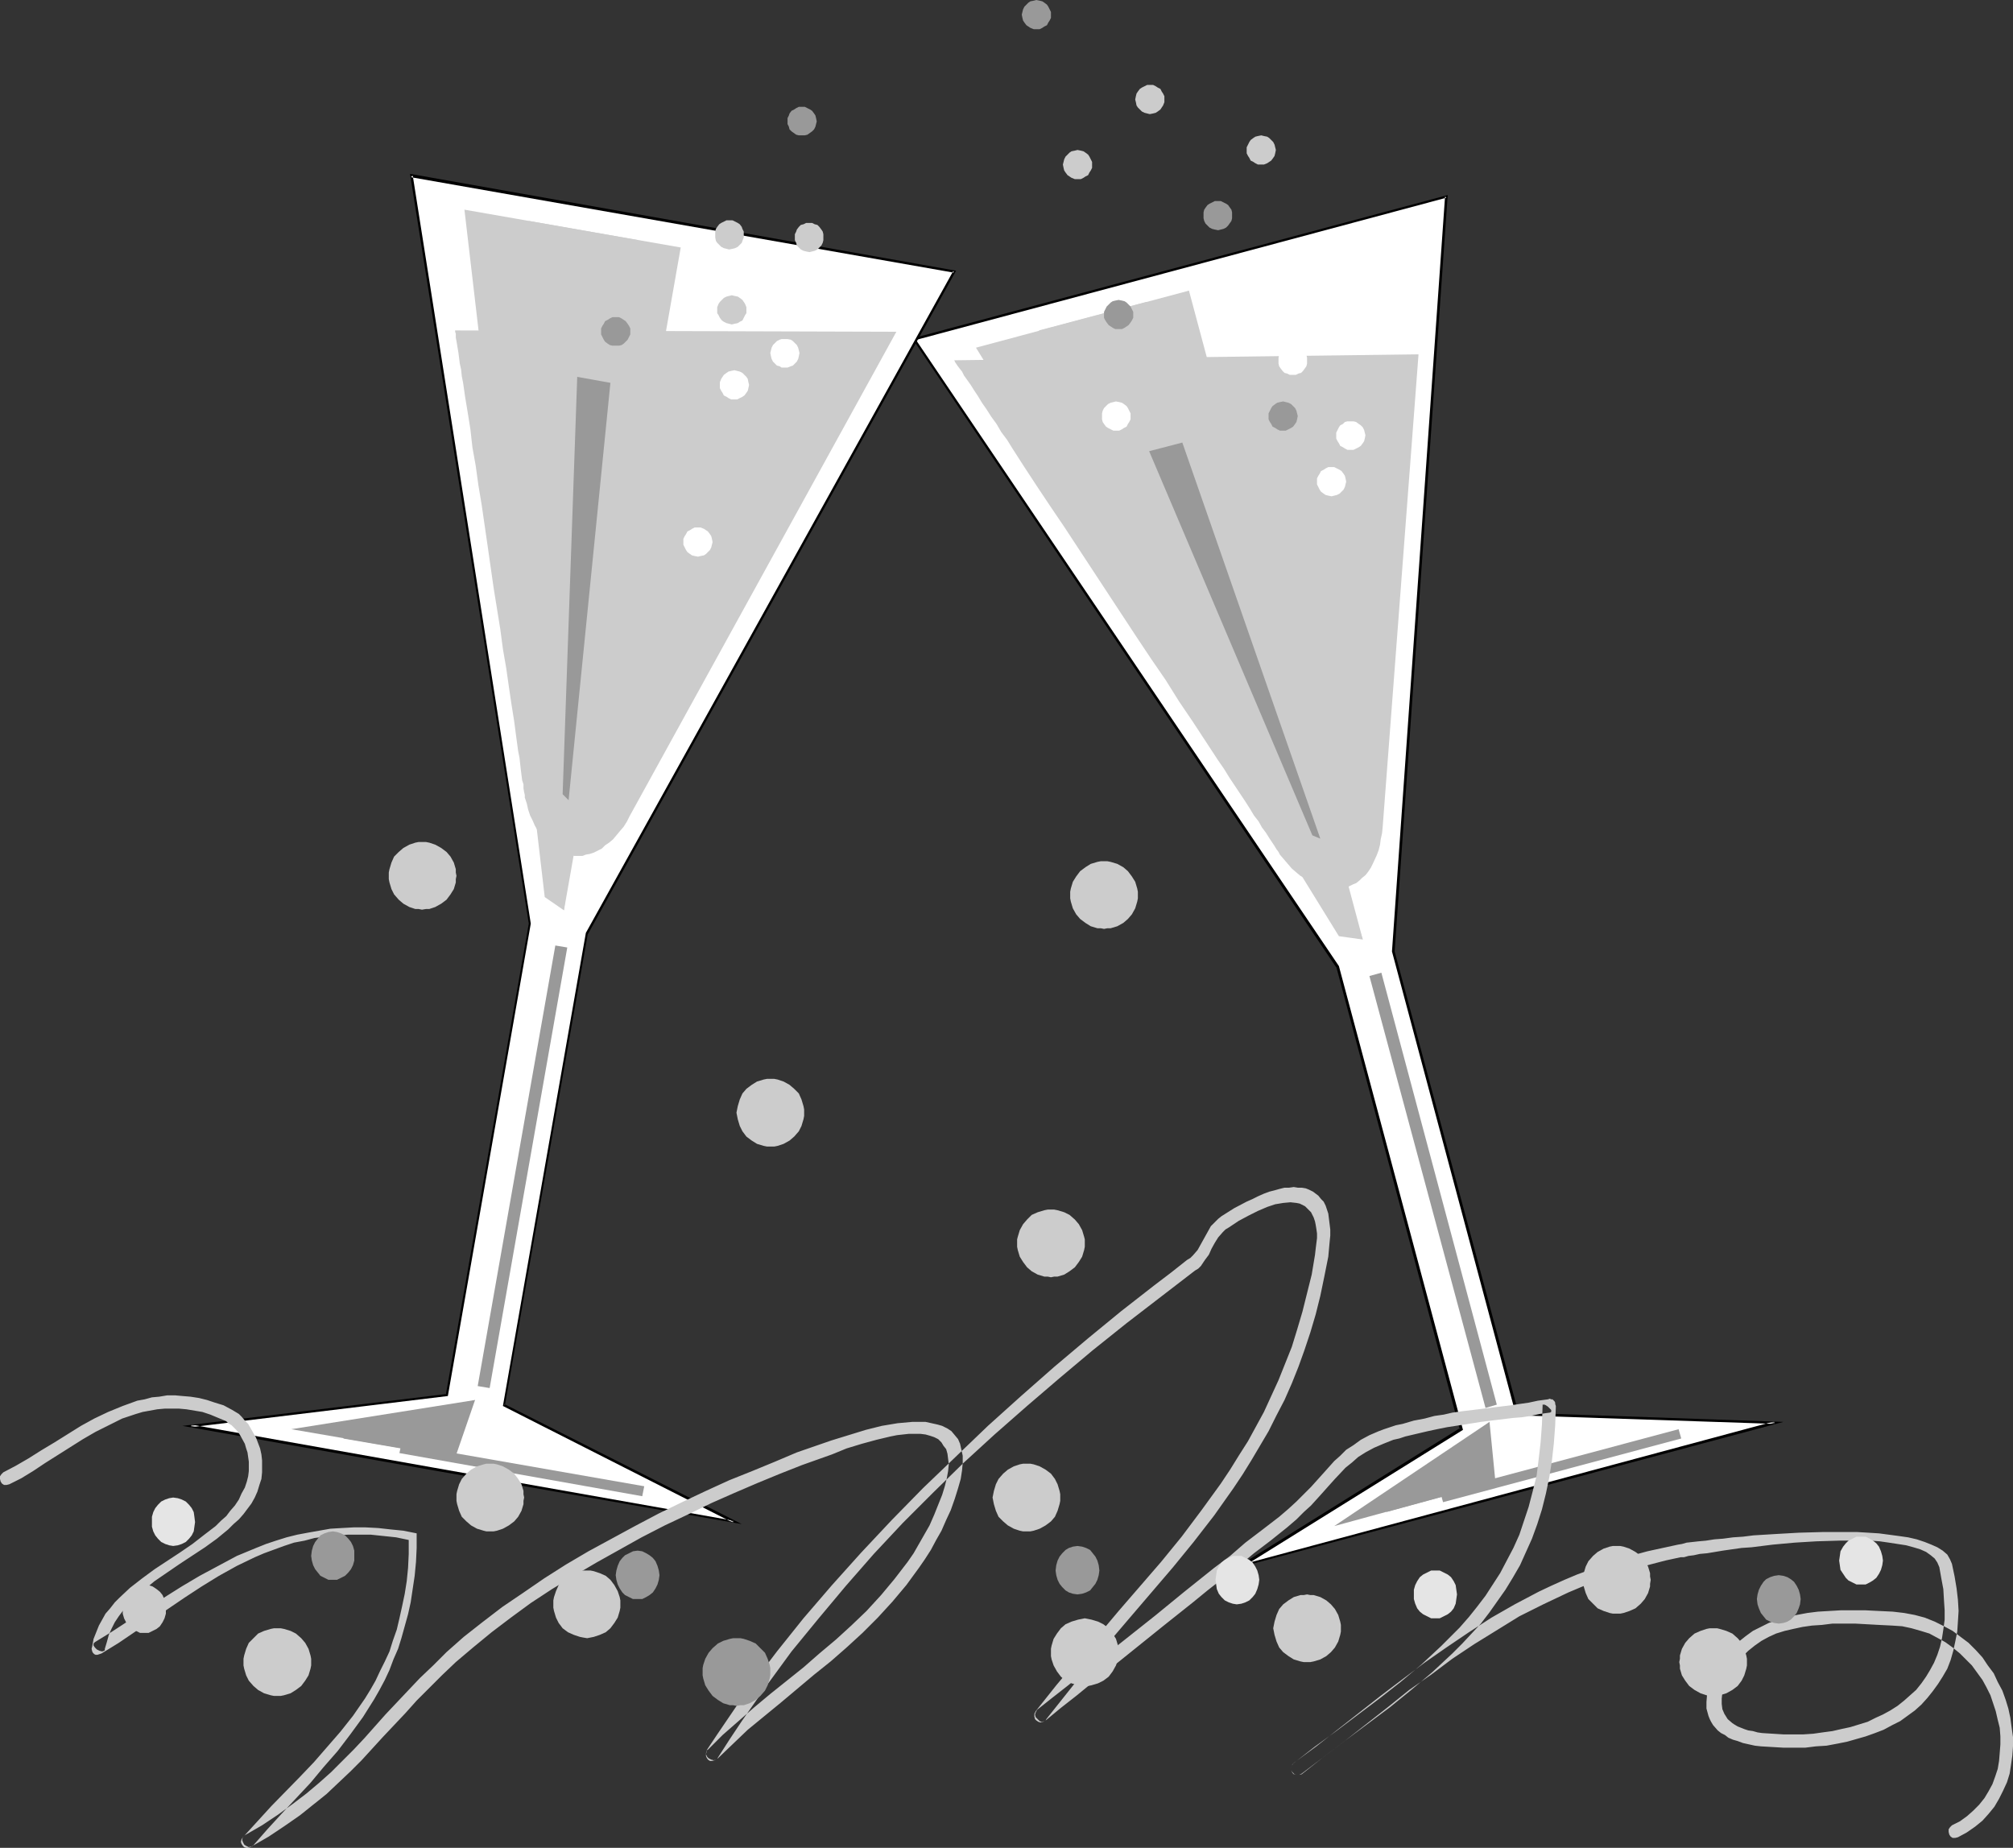 <?xml version="1.0" encoding="UTF-8" standalone="no"?>
<svg
   version="1.0"
   width="129.724mm"
   height="119.078mm"
   id="svg62"
   sodipodi:docname="Cocktails and Confetti 2.wmf"
   xmlns:inkscape="http://www.inkscape.org/namespaces/inkscape"
   xmlns:sodipodi="http://sodipodi.sourceforge.net/DTD/sodipodi-0.dtd"
   xmlns="http://www.w3.org/2000/svg"
   xmlns:svg="http://www.w3.org/2000/svg">
  <rect width="100%" height="100%" fill="#333333" stroke="none"/>
  <sodipodi:namedview
     id="namedview62"
     pagecolor="#ffffff"
     bordercolor="#000000"
     borderopacity="0.25"
     inkscape:showpageshadow="2"
     inkscape:pageopacity="0.0"
     inkscape:pagecheckerboard="0"
     inkscape:deskcolor="#d1d1d1"
     inkscape:document-units="mm" />
  <defs
     id="defs1">
    <pattern
       id="WMFhbasepattern"
       patternUnits="userSpaceOnUse"
       width="6"
       height="6"
       x="0"
       y="0" />
  </defs>
  <path
     style="fill:#ffffff;fill-opacity:1;fill-rule:evenodd;stroke:none"
     d="M 222.523,82.578 352.288,47.834 339.36,231.736 l 30.219,112.636 62.701,2.101 -71.589,19.231 -58.014,15.514 53.166,-33.128 -30.058,-112.636 z"
     id="path1" />
  <path
     style="fill:#000000;fill-opacity:1;fill-rule:evenodd;stroke:none"
     d="m 222.846,82.417 -0.162,0.485 129.603,-34.744 -0.323,-0.323 -12.928,183.902 30.219,112.959 63.024,2.101 v -0.646 l -129.765,34.906 0.323,0.485 L 356.328,348.251 326.108,235.291 222.846,82.417 h -0.646 L 325.462,235.615 v -0.162 l 30.058,112.636 0.162,-0.323 -54.944,34.259 133.643,-35.714 -64.802,-2.262 0.323,0.323 -30.219,-112.636 v 0 L 352.611,47.511 222.2,82.417 Z"
     id="path2" />
  <path
     style="fill:#cccccc;fill-opacity:1;fill-rule:evenodd;stroke:none"
     d="m 232.381,87.749 113.12,-1.454 -8.726,115.06 -0.162,1.616 -0.323,1.454 -0.162,1.293 -0.323,1.293 -0.485,1.293 -0.97,2.101 -0.485,0.97 -0.646,0.97 -0.646,0.808 -0.808,0.646 -0.646,0.646 -0.808,0.646 -0.808,0.323 -0.97,0.485 -0.808,0.323 -0.97,0.162 h -0.97 -0.97 -0.97 l -0.97,-0.162 -0.97,-0.323 -0.97,-0.323 -1.131,-0.323 -0.97,-0.646 -0.97,-0.646 -1.131,-0.646 -0.97,-0.808 -1.131,-0.97 -0.97,-1.131 -0.97,-1.131 -0.97,-1.131 -0.323,-0.646 -0.485,-0.646 -0.485,-0.808 -0.646,-0.97 -0.646,-0.97 -0.808,-1.293 -0.97,-1.293 -0.808,-1.454 -1.131,-1.454 -0.97,-1.616 -1.131,-1.778 -1.293,-1.939 -1.293,-1.939 -1.293,-1.939 -1.293,-2.101 -1.454,-2.101 -3.07,-4.686 -3.07,-4.686 -3.394,-5.01 -3.232,-5.171 -3.555,-5.171 -3.555,-5.333 -7.11,-10.827 -7.11,-10.827 -3.394,-5.171 -3.394,-5.01 -3.232,-4.848 -3.07,-4.686 -2.909,-4.525 -1.293,-2.101 -1.454,-1.939 -1.131,-1.939 -1.293,-1.778 -1.131,-1.778 -1.131,-1.616 -0.97,-1.616 -0.97,-1.454 -0.808,-1.293 -0.808,-1.131 -0.808,-1.131 -0.485,-0.97 -0.646,-0.808 -0.485,-0.646 -0.323,-0.485 -0.323,-0.485 v -0.162 z"
     id="path3" />
  <path
     style="fill:#cccccc;fill-opacity:1;fill-rule:evenodd;stroke:none"
     d="m 237.713,84.679 51.874,-13.898 42.339,158.046 -5.818,-0.808 z"
     id="path4" />
  <path
     style="fill:#cccccc;fill-opacity:1;fill-rule:evenodd;stroke:none"
     d="m 253.065,80.477 26.179,-6.949 52.682,155.299 -2.424,-2.262 z"
     id="path5" />
  <path
     style="fill:#ffffff;fill-opacity:1;fill-rule:evenodd;stroke:none"
     d="M 100.192,42.824 232.381,66.095 143.016,227.373 122.816,342.271 178.729,370.713 105.686,357.785 46.379,347.281 108.757,339.847 128.957,224.949 Z"
     id="path6" />
  <path
     style="fill:#000000;fill-opacity:1;fill-rule:evenodd;stroke:none"
     d="m 100.515,42.663 -0.485,0.485 132.35,23.271 -0.162,-0.485 -89.526,161.278 -20.2,115.222 56.075,28.442 0.162,-0.485 -73.043,-12.928 -59.146,-10.504 v 0.646 L 109.08,340.009 129.28,224.949 100.515,42.663 99.869,42.34 128.795,224.949 v 0 l -20.2,114.737 0.162,-0.162 -64.317,7.757 61.085,10.827 75.144,13.09 -57.853,-29.25 0.162,0.323 20.2,-114.898 v 0.162 L 232.865,65.933 99.869,42.34 Z"
     id="path7" />
  <path
     style="fill:#cccccc;fill-opacity:1;fill-rule:evenodd;stroke:none"
     d="m 110.857,80.477 107.464,0.323 -64.963,117.969 -0.646,1.293 -0.808,1.293 -0.97,1.131 -0.808,0.97 -0.808,0.97 -0.97,0.808 -0.97,0.646 -0.808,0.808 -0.97,0.485 -0.97,0.485 -0.97,0.323 -0.97,0.162 -0.808,0.323 h -0.97 -0.97 l -0.97,-0.162 -0.97,-0.162 -0.808,-0.323 -0.97,-0.323 -0.808,-0.485 -0.808,-0.646 -0.808,-0.646 -0.808,-0.808 -0.808,-0.808 -0.646,-0.97 -0.646,-0.97 -0.646,-1.131 -0.485,-1.131 -0.646,-1.293 -0.485,-1.454 -0.323,-1.454 -0.485,-1.454 v -0.646 l -0.162,-0.646 -0.162,-0.97 v -0.97 l -0.323,-0.97 -0.162,-1.293 -0.162,-1.293 -0.162,-1.454 -0.162,-1.454 -0.323,-1.616 -0.485,-3.555 -0.485,-3.717 -0.646,-4.04 -0.646,-4.363 -0.646,-4.525 -0.808,-4.686 -0.646,-4.848 -1.616,-10.019 -1.454,-10.181 -1.454,-10.019 -0.808,-4.848 -0.646,-4.686 -0.808,-4.525 -0.485,-4.363 -0.646,-4.04 -0.646,-3.878 -0.485,-3.394 -0.323,-1.616 -0.162,-1.616 -0.323,-1.454 -0.162,-1.293 -0.162,-1.293 -0.162,-0.97 -0.162,-0.97 -0.162,-0.97 -0.162,-0.808 v -0.485 -0.485 l -0.162,-0.485 V 80.639 Z"
     id="path8" />
  <path
     style="fill:#cccccc;fill-opacity:1;fill-rule:evenodd;stroke:none"
     d="m 113.12,51.066 52.682,9.211 -28.442,161.44 -4.686,-3.232 z"
     id="path9" />
  <path
     style="fill:#cccccc;fill-opacity:1;fill-rule:evenodd;stroke:none"
     d="m 128.795,53.813 26.664,4.686 -18.099,163.217 -1.131,-3.232 z"
     id="path10" />
  <path
     style="fill:#cccccc;fill-opacity:1;fill-rule:evenodd;stroke:none"
     d="m 193.597,57.853 v -0.808 l 0.323,-0.646 0.162,-0.485 0.485,-0.646 0.485,-0.485 0.646,-0.162 0.646,-0.323 h 0.808 0.646 l 0.646,0.323 0.646,0.162 0.485,0.485 0.485,0.646 0.323,0.485 0.162,0.646 v 0.808 0.646 l -0.162,0.646 -0.323,0.646 -0.485,0.485 -0.485,0.485 -0.646,0.323 -0.646,0.162 -0.646,0.162 -0.808,-0.162 -0.646,-0.162 -0.646,-0.323 -0.485,-0.485 -0.485,-0.485 -0.162,-0.646 -0.323,-0.646 z"
     id="path11" />
  <path
     style="fill:#999999;fill-opacity:1;fill-rule:evenodd;stroke:none"
     d="m 135.259,230.282 2.909,0.485 -18.907,107.303 -2.909,-0.485 z"
     id="path12" />
  <path
     style="fill:#999999;fill-opacity:1;fill-rule:evenodd;stroke:none"
     d="m 115.705,340.979 -14.706,12.282 -30.058,-5.171 z"
     id="path13" />
  <path
     style="fill:#999999;fill-opacity:1;fill-rule:evenodd;stroke:none"
     d="m 115.705,340.979 -4.848,14.059 -27.31,-4.686 z"
     id="path14" />
  <path
     style="fill:#999999;fill-opacity:1;fill-rule:evenodd;stroke:none"
     d="m 140.592,91.789 8.08,1.454 -10.181,101.647 -1.454,-1.454 z"
     id="path15" />
  <path
     style="fill:#999999;fill-opacity:1;fill-rule:evenodd;stroke:none"
     d="m 97.768,351.644 59.146,10.342 -0.485,2.424 -59.146,-10.504 z"
     id="path16" />
  <path
     style="fill:#999999;fill-opacity:1;fill-rule:evenodd;stroke:none"
     d="m 333.542,237.715 2.909,-0.808 28.118,105.202 -2.747,0.808 z"
     id="path17" />
  <path
     style="fill:#999999;fill-opacity:1;fill-rule:evenodd;stroke:none"
     d="m 362.792,346.311 -8.242,17.291 -29.573,8.08 z"
     id="path18" />
  <path
     style="fill:#999999;fill-opacity:1;fill-rule:evenodd;stroke:none"
     d="m 362.792,346.311 1.454,14.706 -26.664,7.272 z"
     id="path19" />
  <path
     style="fill:#999999;fill-opacity:1;fill-rule:evenodd;stroke:none"
     d="m 279.891,109.889 8.08,-2.101 33.613,96.476 -1.939,-0.808 z"
     id="path20" />
  <path
     style="fill:#999999;fill-opacity:1;fill-rule:evenodd;stroke:none"
     d="m 350.833,363.603 58.014,-15.514 0.646,2.262 -58.014,15.514 z"
     id="path21" />
  <path
     style="fill:#999999;fill-opacity:1;fill-rule:evenodd;stroke:none"
     d="m 146.409,80.801 v -0.808 l 0.323,-0.646 0.323,-0.485 0.323,-0.646 0.646,-0.323 0.485,-0.323 0.646,-0.323 h 0.808 0.808 l 0.646,0.323 0.485,0.323 0.485,0.323 0.485,0.646 0.323,0.485 0.323,0.646 v 0.808 0.646 l -0.323,0.646 -0.323,0.646 -0.485,0.485 -0.485,0.485 -0.485,0.323 -0.646,0.162 h -0.808 -0.808 l -0.646,-0.162 -0.485,-0.323 -0.646,-0.485 -0.323,-0.485 -0.323,-0.646 -0.323,-0.646 z"
     id="path22" />
  <path
     style="fill:#ffffff;fill-opacity:1;fill-rule:evenodd;stroke:none"
     d="m 175.336,93.729 v -0.646 l 0.323,-0.808 0.323,-0.485 0.323,-0.485 0.646,-0.485 0.485,-0.323 0.646,-0.162 0.808,-0.162 0.646,0.162 0.646,0.162 0.646,0.323 0.485,0.485 0.485,0.485 0.323,0.485 0.162,0.808 0.162,0.646 -0.162,0.808 -0.162,0.646 -0.323,0.485 -0.485,0.646 -0.485,0.323 -0.646,0.323 -0.646,0.323 h -0.646 -0.808 l -0.646,-0.323 -0.485,-0.323 -0.646,-0.323 -0.323,-0.646 -0.323,-0.485 -0.323,-0.646 z"
     id="path23" />
  <path
     style="fill:#ffffff;fill-opacity:1;fill-rule:evenodd;stroke:none"
     d="m 187.617,85.972 0.162,-0.646 0.162,-0.646 0.323,-0.646 0.485,-0.485 0.485,-0.485 0.646,-0.323 0.485,-0.162 h 0.808 0.646 l 0.808,0.162 0.485,0.323 0.485,0.485 0.485,0.485 0.323,0.646 0.162,0.646 0.162,0.646 -0.162,0.808 -0.162,0.646 -0.323,0.646 -0.485,0.485 -0.485,0.485 -0.485,0.162 -0.808,0.323 h -0.646 -0.808 l -0.485,-0.323 -0.646,-0.162 -0.485,-0.485 -0.485,-0.485 -0.323,-0.646 -0.162,-0.646 z"
     id="path24" />
  <path
     style="fill:#ffffff;fill-opacity:1;fill-rule:evenodd;stroke:none"
     d="m 166.448,132.028 v -0.808 l 0.323,-0.646 0.323,-0.485 0.323,-0.646 0.646,-0.323 0.485,-0.323 0.646,-0.323 h 0.808 0.646 l 0.808,0.323 0.485,0.323 0.485,0.323 0.485,0.646 0.323,0.485 0.162,0.646 0.162,0.808 -0.162,0.646 -0.162,0.646 -0.323,0.646 -0.485,0.485 -0.485,0.485 -0.485,0.323 -0.808,0.162 -0.646,0.162 -0.808,-0.162 -0.646,-0.162 -0.485,-0.323 -0.646,-0.485 -0.323,-0.485 -0.323,-0.646 -0.323,-0.646 z"
     id="path25" />
  <path
     style="fill:#ffffff;fill-opacity:1;fill-rule:evenodd;stroke:none"
     d="m 268.417,101.324 v -0.646 l 0.162,-0.646 0.323,-0.646 0.485,-0.485 0.485,-0.485 0.646,-0.323 0.646,-0.162 0.646,-0.162 0.808,0.162 0.646,0.162 0.485,0.323 0.646,0.485 0.323,0.485 0.323,0.646 0.323,0.646 v 0.646 0.808 l -0.323,0.646 -0.323,0.485 -0.323,0.646 -0.646,0.323 -0.485,0.323 -0.646,0.323 h -0.808 -0.646 l -0.646,-0.323 -0.646,-0.323 -0.485,-0.323 -0.485,-0.646 -0.323,-0.485 -0.162,-0.646 z"
     id="path26" />
  <path
     style="fill:#999999;fill-opacity:1;fill-rule:evenodd;stroke:none"
     d="m 308.979,101.324 v -0.646 l 0.323,-0.646 0.323,-0.646 0.323,-0.485 0.646,-0.485 0.485,-0.323 0.646,-0.162 0.808,-0.162 0.646,0.162 0.646,0.162 0.646,0.323 0.485,0.485 0.485,0.485 0.323,0.646 0.162,0.646 0.162,0.646 -0.162,0.808 -0.162,0.646 -0.323,0.485 -0.485,0.646 -0.485,0.323 -0.646,0.323 -0.646,0.323 h -0.646 -0.808 l -0.646,-0.323 -0.485,-0.323 -0.646,-0.323 -0.323,-0.646 -0.323,-0.485 -0.323,-0.646 z"
     id="path27" />
  <path
     style="fill:#ffffff;fill-opacity:1;fill-rule:evenodd;stroke:none"
     d="m 325.462,106.01 v -0.646 l 0.323,-0.646 0.323,-0.646 0.323,-0.485 0.646,-0.323 0.485,-0.485 0.646,-0.162 h 0.808 0.646 l 0.646,0.162 0.646,0.485 0.485,0.323 0.485,0.485 0.323,0.646 0.162,0.646 0.162,0.646 -0.162,0.808 -0.162,0.646 -0.323,0.485 -0.485,0.646 -0.485,0.323 -0.646,0.323 -0.646,0.323 h -0.646 -0.808 l -0.646,-0.323 -0.485,-0.323 -0.646,-0.323 -0.323,-0.646 -0.323,-0.485 -0.323,-0.646 z"
     id="path28" />
  <path
     style="fill:#ffffff;fill-opacity:1;fill-rule:evenodd;stroke:none"
     d="m 320.776,117.322 v -0.808 l 0.323,-0.646 0.323,-0.485 0.323,-0.646 0.646,-0.323 0.485,-0.323 0.646,-0.323 h 0.808 0.646 l 0.646,0.323 0.646,0.323 0.485,0.323 0.485,0.646 0.323,0.485 0.162,0.646 0.162,0.808 -0.162,0.646 -0.162,0.646 -0.323,0.646 -0.485,0.485 -0.485,0.485 -0.646,0.323 -0.646,0.162 -0.646,0.162 -0.808,-0.162 -0.646,-0.162 -0.485,-0.323 -0.646,-0.485 -0.323,-0.485 -0.323,-0.646 -0.323,-0.646 z"
     id="path29" />
  <path
     style="fill:#ffffff;fill-opacity:1;fill-rule:evenodd;stroke:none"
     d="m 311.403,87.749 v -0.646 l 0.162,-0.646 0.323,-0.646 0.485,-0.485 0.485,-0.485 0.646,-0.323 0.646,-0.162 0.646,-0.162 0.808,0.162 0.646,0.162 0.646,0.323 0.485,0.485 0.808,1.131 0.162,0.646 v 0.646 0.808 l -0.162,0.646 -0.808,1.131 -0.485,0.485 -0.646,0.162 -0.646,0.323 h -0.808 -0.646 l -0.646,-0.323 -0.646,-0.162 -0.485,-0.485 -0.485,-0.646 -0.323,-0.485 -0.162,-0.646 z"
     id="path30" />
  <path
     style="fill:#cccccc;fill-opacity:1;fill-rule:evenodd;stroke:none"
     d="m 174.689,75.468 v -0.646 l 0.323,-0.808 0.323,-0.485 0.485,-0.485 0.485,-0.485 0.646,-0.323 0.646,-0.162 0.646,-0.162 0.646,0.162 0.808,0.162 0.485,0.323 0.646,0.485 0.323,0.485 0.323,0.485 0.323,0.808 v 0.646 0.808 l -0.323,0.485 -0.323,0.646 -0.323,0.646 -0.646,0.323 -0.485,0.323 -0.808,0.162 -0.646,0.162 -0.646,-0.162 -0.646,-0.162 -0.646,-0.323 -0.485,-0.323 -0.485,-0.646 -0.323,-0.646 -0.323,-0.485 z"
     id="path31" />
  <path
     style="fill:#cccccc;fill-opacity:1;fill-rule:evenodd;stroke:none"
     d="m 174.205,57.207 v -0.808 l 0.162,-0.646 0.323,-0.485 0.485,-0.646 0.485,-0.323 0.646,-0.323 0.646,-0.323 h 0.646 0.808 l 0.646,0.323 0.646,0.323 0.485,0.323 0.485,0.646 0.162,0.485 0.323,0.646 v 0.808 0.646 l -0.323,0.808 -0.162,0.485 -0.485,0.485 -0.485,0.485 -0.646,0.323 -0.646,0.162 -0.808,0.162 -0.646,-0.162 -0.646,-0.162 -0.646,-0.323 -0.485,-0.485 -0.485,-0.485 -0.323,-0.485 -0.162,-0.808 z"
     id="path32" />
  <path
     style="fill:#999999;fill-opacity:1;fill-rule:evenodd;stroke:none"
     d="m 191.819,29.573 v -0.808 l 0.323,-0.646 0.162,-0.485 0.485,-0.646 0.646,-0.323 0.485,-0.323 0.646,-0.323 h 0.808 0.646 l 0.646,0.323 0.646,0.323 0.485,0.323 0.485,0.646 0.323,0.485 0.162,0.646 0.162,0.808 -0.162,0.646 -0.162,0.646 -0.323,0.646 -0.485,0.485 -1.131,0.808 -0.646,0.162 h -0.646 -0.808 l -0.646,-0.162 -1.131,-0.808 -0.485,-0.485 -0.162,-0.646 -0.323,-0.646 z"
     id="path33" />
  <path
     style="fill:#999999;fill-opacity:1;fill-rule:evenodd;stroke:none"
     d="m 268.902,76.599 v -0.646 l 0.323,-0.646 0.323,-0.646 0.485,-0.485 0.485,-0.485 0.485,-0.323 0.646,-0.162 0.808,-0.162 0.808,0.162 0.646,0.162 0.485,0.323 0.485,0.485 0.485,0.485 0.323,0.646 0.323,0.646 v 0.646 0.808 l -0.323,0.646 -0.323,0.485 -0.485,0.646 -0.485,0.323 -0.485,0.323 -0.646,0.323 h -0.808 -0.808 l -0.646,-0.323 -0.485,-0.323 -0.485,-0.323 -0.485,-0.646 -0.323,-0.485 -0.323,-0.646 z"
     id="path34" />
  <path
     style="fill:#cccccc;fill-opacity:1;fill-rule:evenodd;stroke:none"
     d="m 258.883,40.077 0.162,-0.646 0.162,-0.646 0.323,-0.646 0.485,-0.485 0.485,-0.485 0.485,-0.323 0.808,-0.162 0.646,-0.162 0.808,0.162 0.646,0.162 0.485,0.323 0.646,0.485 0.323,0.485 0.323,0.646 0.323,0.646 v 0.646 0.808 l -0.323,0.646 -0.323,0.485 -0.323,0.646 -0.646,0.323 -0.485,0.323 -0.646,0.323 h -0.808 -0.646 l -0.808,-0.323 -0.485,-0.323 -0.485,-0.323 -0.485,-0.646 -0.323,-0.485 -0.162,-0.646 z"
     id="path35" />
  <path
     style="fill:#999999;fill-opacity:1;fill-rule:evenodd;stroke:none"
     d="m 248.864,3.555 0.162,-0.646 0.162,-0.646 0.323,-0.646 0.485,-0.485 0.485,-0.485 0.485,-0.323 0.808,-0.162 L 252.419,0 l 0.808,0.162 0.646,0.162 0.485,0.323 0.646,0.485 0.323,0.485 0.323,0.646 0.323,0.646 V 3.555 4.363 l -0.323,0.646 -0.323,0.485 -0.323,0.646 -0.646,0.323 -0.485,0.323 -0.646,0.323 h -0.808 -0.646 l -0.808,-0.323 -0.485,-0.323 -0.485,-0.323 -0.485,-0.646 -0.323,-0.485 -0.162,-0.646 z"
     id="path36" />
  <path
     style="fill:#cccccc;fill-opacity:1;fill-rule:evenodd;stroke:none"
     d="m 276.497,24.24 0.162,-0.808 0.162,-0.646 0.323,-0.485 0.485,-0.646 0.485,-0.323 0.646,-0.323 0.646,-0.323 h 0.646 0.808 l 0.646,0.323 0.485,0.323 0.646,0.323 0.323,0.646 0.323,0.485 0.323,0.646 v 0.808 0.646 l -0.323,0.808 -0.323,0.485 -0.323,0.485 -0.646,0.485 -0.485,0.323 -0.646,0.162 -0.808,0.162 -0.646,-0.162 -0.646,-0.162 -0.646,-0.323 -0.485,-0.485 -0.485,-0.485 -0.323,-0.485 -0.162,-0.808 z"
     id="path37" />
  <path
     style="fill:#cccccc;fill-opacity:1;fill-rule:evenodd;stroke:none"
     d="m 303.646,36.522 v -0.646 l 0.323,-0.646 0.323,-0.646 0.323,-0.485 0.646,-0.485 0.485,-0.323 0.646,-0.162 0.808,-0.162 0.646,0.162 0.808,0.162 0.485,0.323 0.485,0.485 0.485,0.485 0.323,0.646 0.162,0.646 0.162,0.646 -0.162,0.808 -0.162,0.646 -0.323,0.485 -0.485,0.646 -0.485,0.323 -0.485,0.323 -0.808,0.323 h -0.646 -0.808 l -0.646,-0.323 -0.485,-0.323 -0.646,-0.323 -0.323,-0.646 -0.323,-0.485 -0.323,-0.646 z"
     id="path38" />
  <path
     style="fill:#999999;fill-opacity:1;fill-rule:evenodd;stroke:none"
     d="m 293.142,52.52 v -0.808 l 0.162,-0.646 0.323,-0.485 0.485,-0.646 0.485,-0.323 0.646,-0.323 0.646,-0.323 h 0.808 0.646 l 0.646,0.323 0.646,0.323 0.485,0.323 0.808,1.131 0.162,0.646 v 0.808 0.646 l -0.162,0.646 -0.808,1.131 -0.485,0.485 -0.646,0.323 -0.646,0.162 -0.646,0.162 -0.808,-0.162 -0.646,-0.162 -0.646,-0.323 -0.485,-0.485 -0.485,-0.485 -0.323,-0.646 -0.162,-0.646 z"
     id="path39" />
  <path
     style="fill:#cccccc;fill-opacity:1;fill-rule:evenodd;stroke:none"
     d="m 94.697,213.314 v -0.808 l 0.162,-0.808 0.485,-1.616 0.646,-1.454 1.131,-1.131 1.131,-0.97 1.454,-0.808 1.454,-0.485 0.808,-0.162 h 0.808 0.97 l 0.808,0.162 1.454,0.485 1.454,0.808 1.293,0.97 0.97,1.131 0.808,1.454 0.485,1.616 v 0.808 l 0.162,0.808 -0.162,0.808 v 0.808 l -0.485,1.616 -0.808,1.293 -0.97,1.293 -1.293,0.97 -1.454,0.808 -1.454,0.485 h -0.808 l -0.97,0.162 -0.808,-0.162 h -0.808 l -1.454,-0.485 -1.454,-0.808 -1.131,-0.97 -1.131,-1.293 -0.646,-1.293 -0.485,-1.616 -0.162,-0.808 z"
     id="path40" />
  <path
     style="fill:#cccccc;fill-opacity:1;fill-rule:evenodd;stroke:none"
     d="m 179.376,271.005 0.162,-0.808 0.162,-0.808 0.485,-1.616 0.646,-1.454 0.97,-1.131 1.293,-0.97 1.293,-0.808 1.616,-0.485 0.808,-0.162 h 0.808 0.97 l 0.808,0.162 1.454,0.485 1.454,0.808 1.131,0.97 1.131,1.131 0.646,1.454 0.485,1.616 0.162,0.808 v 0.808 0.808 l -0.162,0.808 -0.485,1.616 -0.646,1.293 -1.131,1.293 -1.131,0.97 -1.454,0.808 -1.454,0.485 -0.808,0.162 h -0.97 -0.808 l -0.808,-0.162 -1.616,-0.485 -1.293,-0.808 -1.293,-0.97 -0.97,-1.293 -0.646,-1.293 -0.485,-1.616 -0.162,-0.808 z"
     id="path41" />
  <path
     style="fill:#cccccc;fill-opacity:1;fill-rule:evenodd;stroke:none"
     d="m 260.661,218 v -0.808 l 0.162,-0.808 0.485,-1.616 0.808,-1.293 0.97,-1.293 1.293,-0.97 1.293,-0.808 1.616,-0.485 0.808,-0.162 h 0.808 0.808 l 0.808,0.162 1.616,0.485 1.454,0.808 1.131,0.97 0.97,1.293 0.808,1.293 0.485,1.616 0.162,0.808 v 0.808 0.808 l -0.162,0.808 -0.485,1.616 -0.808,1.454 -0.97,1.131 -1.131,0.97 -1.454,0.808 -1.616,0.485 h -0.808 l -0.808,0.162 -0.808,-0.162 h -0.808 l -1.616,-0.485 -1.293,-0.808 -1.293,-0.97 -0.97,-1.131 -0.808,-1.454 -0.485,-1.616 -0.162,-0.808 z"
     id="path42" />
  <path
     style="fill:#cccccc;fill-opacity:1;fill-rule:evenodd;stroke:none"
     d="m 247.733,302.841 v -0.97 l 0.162,-0.646 0.485,-1.616 0.808,-1.454 0.97,-1.131 1.131,-1.131 1.454,-0.646 1.616,-0.485 0.808,-0.162 h 0.808 0.808 l 0.808,0.162 1.616,0.485 1.293,0.646 1.293,1.131 0.97,1.131 0.808,1.454 0.485,1.616 0.162,0.646 v 0.97 0.808 l -0.162,0.808 -0.485,1.616 -0.808,1.293 -0.97,1.293 -1.293,0.97 -1.293,0.808 -1.616,0.485 h -0.808 l -0.808,0.162 -0.808,-0.162 h -0.808 l -1.616,-0.485 -1.454,-0.808 -1.131,-0.97 -0.97,-1.293 -0.808,-1.293 -0.485,-1.616 -0.162,-0.808 z"
     id="path43" />
  <path
     style="fill:#cccccc;fill-opacity:1;fill-rule:evenodd;stroke:none"
     d="m 0.808,358.593 3.07,-1.616 3.07,-1.778 3.07,-1.939 3.232,-1.939 6.464,-4.04 3.232,-1.778 3.394,-1.616 3.555,-1.454 3.555,-1.293 1.778,-0.323 1.778,-0.485 1.778,-0.162 1.939,-0.323 h 1.939 l 1.778,0.162 1.939,0.162 2.101,0.323 1.939,0.485 1.939,0.646 2.101,0.646 2.101,1.131 0.808,0.485 0.808,0.485 0.646,0.646 0.808,0.97 0.808,0.808 0.646,1.131 0.646,1.131 0.646,1.131 0.485,1.293 0.485,1.293 0.323,1.454 0.162,1.454 v 1.454 1.454 l -0.162,1.616 -0.485,1.454 -0.485,1.616 -0.646,1.454 -0.808,1.454 -0.97,1.293 -0.97,1.293 -1.131,1.293 -1.293,1.131 -1.293,1.293 -2.747,2.262 -2.909,2.101 -6.141,4.04 -3.07,2.101 -3.07,2.101 -2.747,2.262 -2.586,2.424 -1.293,1.293 -1.131,1.293 -0.97,1.293 -0.97,1.454 -0.808,1.616 -0.646,1.454 -0.485,1.778 -0.485,1.616 v 0.323 l -0.162,0.162 -0.485,0.162 -0.646,-0.162 -0.646,-0.323 -0.485,-0.485 -0.323,-0.485 v -0.485 l 0.162,-0.162 0.162,-0.162 4.202,-2.586 4.202,-2.747 8.403,-5.494 4.363,-2.747 4.363,-2.586 4.525,-2.424 4.525,-2.424 4.686,-1.939 2.424,-0.97 2.424,-0.808 2.586,-0.808 2.586,-0.646 2.586,-0.485 2.747,-0.485 2.747,-0.485 2.747,-0.162 2.909,-0.162 H 89.041 l 3.07,0.162 2.909,0.323 3.232,0.323 3.232,0.646 v 3.555 l -0.162,3.394 -0.323,3.394 -0.485,3.232 -0.485,3.232 -0.646,2.909 -0.808,2.909 -0.808,2.909 -0.808,2.586 -1.131,2.586 -0.97,2.586 -1.131,2.424 -1.293,2.424 -1.293,2.262 -2.747,4.363 -3.07,4.202 -3.07,4.04 -3.394,3.878 -3.232,3.878 -6.949,7.434 -3.555,3.878 -3.394,3.878 -0.323,0.323 h -0.323 l -0.485,0.162 -0.646,-0.323 -0.485,-0.323 -0.323,-0.646 -0.162,-0.485 0.162,-0.646 0.162,-0.162 0.323,-0.323 4.202,-2.424 3.878,-2.586 3.555,-2.586 3.394,-2.586 3.07,-2.586 2.909,-2.586 2.747,-2.747 2.747,-2.747 2.586,-2.747 5.171,-5.818 2.747,-2.909 2.747,-2.909 2.909,-3.07 3.232,-3.07 3.232,-3.232 4.202,-3.717 4.525,-3.555 4.848,-3.717 5.01,-3.394 5.171,-3.555 5.333,-3.394 5.494,-3.232 5.656,-3.07 5.656,-3.07 5.818,-3.07 5.656,-2.747 5.818,-2.747 5.656,-2.586 5.656,-2.262 5.494,-2.262 5.333,-2.262 4.202,-1.454 4.202,-1.454 4.202,-1.293 4.202,-1.293 3.878,-0.97 1.939,-0.323 1.939,-0.323 1.778,-0.162 1.778,-0.162 h 1.616 1.616 l 1.454,0.323 1.454,0.323 1.131,0.323 1.293,0.646 0.97,0.646 0.808,0.97 0.808,0.97 0.485,1.131 0.323,1.454 0.323,1.454 v 1.778 l -0.162,1.778 -0.323,2.101 -0.646,2.262 -0.808,2.586 -0.97,2.747 -1.131,2.424 -1.131,2.586 -1.293,2.262 -1.293,2.424 -1.454,2.262 -1.454,2.101 -3.07,4.202 -3.394,4.04 -3.555,3.878 -3.717,3.717 -3.878,3.555 -3.878,3.394 -4.04,3.232 -8.08,6.787 -8.08,6.626 -3.717,3.555 -3.717,3.555 -0.646,0.323 -0.646,0.162 h -0.485 l -0.485,-0.323 -0.323,-0.485 -0.162,-0.485 v -0.485 l 0.162,-0.808 2.586,-3.878 2.747,-4.04 2.747,-4.04 2.909,-4.04 3.07,-4.04 3.07,-4.04 3.232,-4.04 3.232,-4.04 6.949,-8.08 7.11,-7.918 7.434,-7.918 7.595,-7.757 7.918,-7.595 7.918,-7.595 8.08,-7.272 8.08,-7.11 8.242,-6.949 8.08,-6.626 8.08,-6.302 4.04,-3.07 3.878,-3.07 0.808,-0.485 0.646,-0.646 1.131,-1.293 0.808,-1.454 0.808,-1.454 0.808,-1.454 0.808,-1.454 1.131,-1.131 0.646,-0.646 0.808,-0.646 3.07,-1.939 3.07,-1.616 1.454,-0.646 1.293,-0.646 1.454,-0.646 1.293,-0.485 1.293,-0.323 1.131,-0.323 1.293,-0.323 h 1.131 l 1.131,-0.162 0.97,0.162 h 0.97 l 0.97,0.162 0.808,0.323 0.97,0.485 0.646,0.485 0.646,0.485 0.646,0.808 0.646,0.646 0.485,0.97 0.323,0.97 0.323,0.97 0.162,1.293 0.162,1.293 0.162,1.293 v 1.454 l -0.162,1.616 -0.162,1.778 -0.162,1.778 -0.97,4.848 -0.97,4.686 -1.131,4.525 -1.293,4.363 -1.454,4.363 -1.454,4.04 -1.616,4.04 -1.778,4.04 -1.939,3.717 -1.939,3.878 -2.101,3.555 -2.101,3.555 -2.101,3.394 -2.262,3.394 -4.686,6.626 -5.01,6.464 -5.01,6.141 -10.504,12.282 -10.342,12.12 -5.01,6.302 -5.01,6.302 -0.162,0.323 -0.323,0.162 -0.646,0.162 -0.485,-0.162 -0.485,-0.485 -0.485,-0.485 -0.162,-0.646 0.162,-0.485 0.162,-0.323 0.162,-0.323 3.878,-3.07 3.717,-2.909 7.11,-5.818 14.059,-11.15 7.11,-5.818 7.272,-5.818 3.878,-2.909 3.717,-3.232 4.04,-3.07 4.202,-3.232 2.262,-1.939 1.939,-1.778 1.778,-1.778 1.778,-1.778 2.909,-3.232 2.747,-3.07 1.454,-1.293 1.454,-1.454 1.778,-1.131 1.778,-1.293 2.101,-1.131 2.262,-0.97 1.293,-0.485 1.454,-0.485 1.454,-0.485 1.616,-0.323 2.747,-0.808 2.586,-0.485 2.424,-0.646 2.262,-0.323 2.101,-0.485 2.262,-0.323 4.04,-0.485 3.878,-0.485 4.04,-0.485 2.101,-0.323 2.262,-0.323 2.262,-0.485 2.424,-0.323 0.485,-0.162 0.323,0.162 h 0.323 l 0.323,0.323 0.162,0.162 0.162,0.323 v 0.323 l 0.162,0.485 -0.162,4.686 -0.323,4.363 -0.485,4.363 -0.646,4.04 -0.808,3.878 -0.97,3.878 -1.131,3.555 -1.293,3.555 -1.454,3.232 -1.454,3.232 -1.778,3.07 -1.778,2.909 -1.939,2.747 -1.939,2.747 -2.101,2.747 -2.262,2.424 -2.262,2.424 -2.424,2.424 -4.848,4.525 -5.171,4.363 -5.171,4.202 -10.827,8.08 -10.666,8.08 -0.646,0.323 h -0.646 l -0.485,-0.162 -0.485,-0.485 -0.323,-0.485 -0.162,-0.485 0.323,-0.646 0.162,-0.323 0.323,-0.323 5.494,-4.04 5.333,-4.202 10.504,-8.242 5.333,-4.04 5.171,-3.878 5.333,-3.717 5.494,-3.717 5.494,-3.555 5.656,-3.232 5.818,-3.07 3.07,-1.454 3.232,-1.454 3.07,-1.293 6.626,-2.424 3.394,-1.131 3.555,-1.131 3.555,-0.97 3.717,-0.808 3.717,-0.808 0.97,-0.162 1.131,-0.323 1.454,-0.162 1.454,-0.162 1.778,-0.162 2.101,-0.323 2.101,-0.162 2.424,-0.323 2.424,-0.162 2.586,-0.323 5.333,-0.323 5.656,-0.323 5.818,-0.162 h 5.656 2.747 l 2.747,0.162 2.586,0.162 2.424,0.323 2.424,0.323 2.262,0.323 2.101,0.485 1.939,0.646 1.616,0.646 1.454,0.646 1.293,0.808 1.131,0.97 0.646,1.131 0.485,1.131 0.646,3.07 0.485,2.909 0.323,2.747 0.162,2.747 -0.162,2.586 -0.162,2.424 -0.485,2.424 -0.485,2.262 -0.646,2.262 -0.808,2.101 -1.131,1.939 -1.131,1.778 -1.293,1.778 -1.293,1.616 -1.454,1.616 -1.616,1.454 -1.778,1.293 -1.778,1.293 -1.939,0.97 -2.101,1.131 -2.101,0.808 -2.262,0.808 -2.262,0.646 -2.262,0.646 -2.424,0.485 -2.586,0.485 -2.586,0.162 -2.586,0.323 h -2.586 -2.747 l -2.747,-0.162 -2.747,-0.162 -1.454,-0.162 -1.454,-0.323 -1.454,-0.323 -1.293,-0.485 -1.131,-0.323 -1.131,-0.485 -0.808,-0.646 -0.97,-0.485 -0.808,-0.646 -1.131,-1.293 -0.485,-0.808 -0.323,-0.646 -0.323,-0.808 -0.485,-1.778 v -1.616 l 0.162,-1.939 0.485,-1.778 0.808,-1.939 0.808,-1.939 1.293,-1.778 1.293,-1.939 1.454,-1.778 1.616,-1.616 1.616,-1.293 1.778,-1.293 1.939,-0.97 1.939,-0.97 2.262,-0.808 2.262,-0.646 2.262,-0.485 2.586,-0.485 2.586,-0.323 2.747,-0.162 2.747,-0.162 h 6.141 l 3.232,0.162 3.394,0.162 2.747,0.323 2.586,0.485 2.424,0.646 2.424,0.97 2.262,1.131 2.101,1.131 1.939,1.454 1.939,1.454 1.778,1.778 1.616,1.778 1.293,1.939 1.454,1.939 0.97,2.101 1.131,2.101 0.808,2.262 0.646,2.101 0.485,2.262 0.323,2.424 0.323,2.262 v 2.262 l -0.162,2.262 -0.323,2.262 -0.323,2.101 -0.646,2.101 -0.97,2.101 -0.97,1.939 -1.131,1.939 -1.454,1.778 -1.454,1.616 -1.778,1.454 -2.101,1.454 -2.101,1.131 -0.646,0.162 h -0.646 l -0.485,-0.323 -0.323,-0.485 -0.162,-0.646 v -0.646 l 0.323,-0.485 0.162,-0.162 0.323,-0.323 1.939,-0.97 1.778,-1.293 1.454,-1.293 1.454,-1.454 1.293,-1.616 0.97,-1.616 0.97,-1.778 0.646,-1.778 0.646,-1.939 0.323,-1.939 0.162,-1.939 0.162,-2.101 v -1.939 l -0.162,-2.101 -0.485,-1.939 -0.485,-2.101 -0.646,-1.939 -0.646,-1.939 -0.97,-1.939 -0.97,-1.778 -1.293,-1.778 -1.293,-1.778 -1.454,-1.454 -1.454,-1.454 -1.778,-1.454 -1.778,-1.293 -1.778,-0.97 -2.101,-1.131 -2.101,-0.646 -2.262,-0.646 -2.262,-0.485 -2.424,-0.162 -3.232,-0.162 -2.909,-0.162 -2.909,-0.162 h -5.494 l -2.586,0.323 -2.424,0.162 -2.262,0.323 -2.262,0.485 -2.101,0.485 -2.101,0.646 -1.778,0.808 -1.778,0.97 -1.616,1.131 -1.616,1.293 -1.454,1.454 -1.131,1.454 -1.131,1.454 -0.808,1.454 -0.808,1.454 -0.646,1.454 -0.323,1.454 -0.162,1.454 v 1.293 l 0.162,1.293 0.485,1.131 0.808,1.293 1.131,0.97 0.485,0.323 0.808,0.485 0.808,0.323 0.808,0.323 0.97,0.323 1.131,0.162 1.131,0.323 1.131,0.162 2.586,0.162 2.586,0.162 h 2.424 2.424 l 2.424,-0.162 2.262,-0.323 2.424,-0.323 2.101,-0.485 2.262,-0.485 2.101,-0.646 2.101,-0.646 1.939,-0.97 1.778,-0.808 1.778,-0.97 1.778,-1.131 1.616,-1.293 1.454,-1.293 1.454,-1.293 1.293,-1.616 1.131,-1.616 0.97,-1.616 0.97,-1.778 0.808,-1.939 0.646,-1.939 0.485,-2.101 0.323,-2.101 0.323,-2.424 v -2.262 l -0.162,-2.424 -0.162,-2.747 -0.485,-2.586 -0.485,-2.747 -0.485,-1.131 -0.646,-0.97 -0.97,-0.808 -1.131,-0.808 -1.454,-0.646 -1.616,-0.485 -1.778,-0.485 -2.101,-0.323 -2.101,-0.323 -2.262,-0.323 -2.262,-0.162 h -2.586 -5.171 l -5.333,0.162 -5.333,0.323 -5.333,0.485 -5.171,0.646 -2.424,0.162 -2.262,0.323 -2.262,0.323 -1.939,0.323 -1.939,0.323 -1.778,0.162 -1.454,0.323 -1.293,0.162 -1.131,0.323 h -0.808 l -3.717,0.808 -3.717,0.97 -3.394,0.97 -3.555,0.97 -3.394,1.131 -3.232,1.131 -3.232,1.293 -3.07,1.293 -6.141,2.909 -5.818,2.909 -5.494,3.394 -5.494,3.394 -5.333,3.555 -5.171,3.878 -5.333,3.717 -5.01,4.04 -10.504,8.242 -5.333,4.04 -5.333,4.202 -0.646,0.162 h -0.646 l -0.646,-0.162 -0.323,-0.323 -0.323,-0.646 -0.162,-0.485 0.323,-0.646 0.323,-0.485 5.171,-4.04 5.333,-3.878 10.504,-7.918 5.171,-4.04 5.01,-4.202 4.848,-4.525 2.262,-2.262 2.262,-2.262 2.262,-2.586 1.939,-2.424 2.101,-2.747 1.778,-2.747 1.778,-2.747 1.616,-3.07 1.616,-3.07 1.454,-3.232 1.131,-3.394 1.131,-3.394 0.97,-3.717 0.97,-3.878 0.485,-3.878 0.485,-4.202 0.323,-4.363 0.162,-4.525 v -0.162 -0.162 h 0.485 l 0.323,0.162 0.485,0.323 0.485,0.485 0.323,0.323 v 0.485 0 l -0.323,0.162 -2.424,0.323 -2.262,0.485 -2.101,0.323 -2.101,0.162 -4.04,0.485 -3.878,0.485 -4.04,0.646 -2.101,0.323 -2.101,0.323 -2.424,0.485 -2.262,0.485 -2.747,0.646 -2.747,0.646 -1.454,0.485 -1.454,0.323 -2.424,0.97 -2.262,0.97 -2.101,1.131 -1.778,1.131 -1.454,1.293 -1.616,1.293 -2.586,2.747 -1.454,1.616 -1.293,1.454 -1.454,1.616 -1.616,1.778 -1.778,1.616 -1.778,1.778 -2.262,1.939 -4.04,3.232 -4.04,3.07 -3.878,3.232 -3.717,2.909 -3.717,2.909 -3.555,2.909 -7.11,5.656 -14.059,11.312 -3.717,2.909 -3.555,2.909 -3.717,2.909 -3.717,3.07 -0.646,0.323 -0.646,0.162 -0.485,-0.162 -0.485,-0.323 -0.323,-0.323 -0.162,-0.646 v -0.646 l 0.323,-0.646 5.01,-6.302 5.01,-5.979 10.181,-12.12 10.342,-11.958 5.01,-6.141 4.848,-6.464 4.686,-6.464 2.262,-3.394 2.101,-3.394 2.262,-3.555 1.939,-3.555 1.939,-3.555 1.778,-3.878 1.778,-3.878 1.616,-4.04 1.616,-4.04 1.293,-4.202 1.293,-4.363 1.131,-4.525 1.131,-4.525 0.808,-4.848 0.162,-1.454 0.162,-1.293 0.162,-1.293 v -1.131 l -0.162,-1.131 -0.162,-0.97 -0.162,-0.808 -0.323,-0.97 -0.323,-0.646 -0.323,-0.646 -0.485,-0.485 -0.485,-0.485 -0.485,-0.485 -0.646,-0.323 -0.646,-0.323 -0.808,-0.162 -1.454,-0.162 -1.778,0.162 -1.939,0.323 -1.939,0.646 -2.262,0.97 -2.262,1.131 -2.424,1.293 -2.424,1.616 -0.808,0.485 -0.646,0.646 -1.131,1.293 -0.808,1.293 -0.808,1.454 -0.646,1.454 -0.97,1.293 -0.97,1.454 -0.646,0.646 -0.808,0.485 -8.403,6.464 -8.403,6.464 -8.08,6.464 -8.08,6.787 -7.918,6.787 -7.918,6.949 -7.595,6.949 -7.434,7.272 -7.272,7.272 -7.11,7.595 -6.787,7.757 -6.626,7.918 -6.626,8.08 -6.141,8.403 -5.979,8.565 -2.909,4.363 -2.909,4.525 -0.162,0.323 -0.323,0.162 -0.485,0.162 -0.646,-0.162 -0.646,-0.323 -0.323,-0.323 -0.323,-0.646 0.162,-0.646 v -0.323 l 0.323,-0.162 3.555,-3.555 3.878,-3.394 3.878,-3.394 3.878,-3.232 4.04,-3.232 4.04,-3.232 3.878,-3.394 4.04,-3.394 3.717,-3.394 3.717,-3.555 3.555,-3.878 3.232,-3.878 3.232,-4.202 1.454,-2.101 2.586,-4.525 1.293,-2.262 1.131,-2.586 0.97,-2.424 0.97,-2.424 0.646,-2.101 0.485,-1.939 0.323,-1.778 0.162,-1.616 -0.162,-1.293 -0.162,-1.293 -0.323,-1.131 -0.646,-0.808 -0.485,-0.808 -0.808,-0.808 -0.97,-0.485 -0.97,-0.323 -1.131,-0.323 -1.293,-0.162 h -1.293 -1.454 l -1.454,0.162 -1.454,0.162 -1.616,0.323 -3.394,0.808 -3.555,0.97 -3.717,1.131 -3.555,1.454 -7.272,2.586 -5.333,2.101 -5.494,2.262 -5.656,2.424 -5.494,2.424 -5.656,2.747 -5.818,2.747 -5.656,2.909 -5.494,3.07 -5.494,3.07 -5.494,3.232 -5.333,3.232 -5.171,3.394 -4.848,3.555 -4.686,3.555 -4.525,3.717 -4.202,3.555 -3.394,3.232 -3.07,3.07 -3.07,3.07 -2.747,3.07 -2.747,2.909 -2.747,2.909 -5.171,5.656 -2.747,2.747 -2.909,2.747 -2.909,2.747 -3.232,2.586 -3.232,2.586 -3.717,2.586 -3.878,2.586 -4.202,2.424 -0.646,0.323 h -0.646 l -0.485,-0.162 -0.323,-0.323 -0.323,-0.485 -0.162,-0.485 0.162,-0.646 0.485,-0.646 3.394,-3.717 3.394,-3.717 6.949,-7.11 3.394,-3.555 3.232,-3.717 3.232,-3.717 3.07,-3.878 2.909,-4.202 1.293,-2.101 1.293,-2.262 1.131,-2.424 1.131,-2.262 1.131,-2.424 0.808,-2.586 0.97,-2.747 0.646,-2.747 0.646,-2.909 0.646,-3.07 0.485,-3.07 0.323,-3.232 0.162,-3.394 v -3.394 l -3.07,-0.646 -3.07,-0.323 -3.07,-0.323 h -2.909 -2.747 l -2.747,0.162 -2.747,0.323 -2.586,0.323 -2.424,0.646 -2.586,0.485 -2.424,0.808 -4.848,1.778 -2.262,0.97 -4.363,2.101 -4.363,2.424 -4.202,2.586 -4.202,2.747 -4.04,2.747 -7.918,5.494 -4.04,2.747 -4.202,2.586 -0.485,0.162 -0.485,0.162 h -0.485 l -0.323,-0.162 -0.323,-0.323 -0.162,-0.323 -0.162,-0.646 0.162,-0.646 0.323,-1.778 0.646,-1.616 0.646,-1.616 0.808,-1.454 0.808,-1.454 1.131,-1.293 1.131,-1.454 1.131,-1.131 2.586,-2.424 2.909,-2.262 3.07,-2.262 6.141,-4.04 3.07,-2.101 2.909,-2.262 2.747,-2.101 1.293,-1.293 1.293,-1.131 0.97,-1.293 1.131,-1.293 0.97,-1.454 0.646,-1.454 0.808,-1.454 0.485,-1.454 0.323,-1.293 0.162,-1.293 v -1.131 -1.131 l -0.162,-1.131 -0.162,-1.131 -0.323,-0.97 -0.323,-1.131 -0.97,-1.778 -0.485,-0.808 -0.646,-0.808 -0.646,-0.646 -0.485,-0.485 -0.808,-0.485 -0.485,-0.485 -1.939,-0.808 -1.939,-0.808 -1.939,-0.646 -1.939,-0.323 -1.939,-0.323 -1.778,-0.162 h -1.778 -1.778 l -1.778,0.162 -1.778,0.323 -1.778,0.323 -1.616,0.485 -3.394,1.131 -3.232,1.616 -3.232,1.616 -3.07,1.778 -6.141,3.878 -3.07,1.939 -2.909,1.939 -2.909,1.778 -2.909,1.454 -0.646,0.162 H 0.97 L 0.485,361.34 0.162,360.856 0,360.209 v -0.646 l 0.323,-0.485 z"
     id="path44" />
  <path
     style="fill:#cccccc;fill-opacity:1;fill-rule:evenodd;stroke:none"
     d="m 111.181,364.734 v -0.808 l 0.162,-0.808 0.485,-1.616 0.646,-1.293 1.131,-1.293 1.131,-0.97 1.454,-0.808 1.616,-0.485 0.646,-0.162 h 0.97 0.808 l 0.808,0.162 1.454,0.485 1.454,0.808 1.293,0.97 0.97,1.293 0.808,1.293 0.485,1.616 v 0.808 l 0.162,0.808 -0.162,0.808 v 0.808 l -0.485,1.616 -0.808,1.454 -0.97,1.131 -1.293,0.97 -1.454,0.808 -1.454,0.485 -0.808,0.162 h -0.808 -0.97 l -0.646,-0.162 -1.616,-0.485 -1.454,-0.808 -1.131,-0.97 -1.131,-1.131 -0.646,-1.454 -0.485,-1.616 -0.162,-0.808 z"
     id="path45" />
  <path
     style="fill:#cccccc;fill-opacity:1;fill-rule:evenodd;stroke:none"
     d="m 134.774,390.752 v -0.97 l 0.162,-0.808 0.485,-1.454 0.646,-1.454 0.97,-1.293 1.293,-0.97 1.454,-0.646 1.454,-0.485 0.808,-0.162 h 0.97 0.808 l 0.808,0.162 1.454,0.485 1.454,0.646 1.131,0.97 0.97,1.293 0.808,1.454 0.485,1.454 0.162,0.808 v 0.97 0.808 l -0.162,0.808 -0.485,1.616 -0.808,1.293 -0.97,1.293 -1.131,0.97 -1.454,0.646 -1.454,0.485 -0.808,0.162 -0.808,0.162 -0.97,-0.162 -0.808,-0.162 -1.454,-0.485 -1.454,-0.646 -1.293,-0.97 -0.97,-1.293 -0.646,-1.293 -0.485,-1.616 -0.162,-0.808 z"
     id="path46" />
  <path
     style="fill:#999999;fill-opacity:1;fill-rule:evenodd;stroke:none"
     d="m 171.134,407.235 v -0.97 l 0.162,-0.808 0.485,-1.454 0.808,-1.454 0.97,-1.131 1.293,-1.131 1.293,-0.646 1.616,-0.485 0.808,-0.162 h 0.808 0.97 l 0.808,0.162 1.454,0.485 1.454,0.646 1.131,1.131 1.131,1.131 0.646,1.454 0.485,1.454 0.162,0.808 v 0.97 0.808 l -0.162,0.808 -0.485,1.616 -0.646,1.293 -1.131,1.293 -1.131,0.97 -1.454,0.808 -1.454,0.485 h -0.808 l -0.97,0.162 -0.808,-0.162 h -0.808 l -1.616,-0.485 -1.293,-0.808 -1.293,-0.97 -0.97,-1.293 -0.808,-1.293 -0.485,-1.616 -0.162,-0.808 z"
     id="path47" />
  <path
     style="fill:#cccccc;fill-opacity:1;fill-rule:evenodd;stroke:none"
     d="m 255.974,402.387 v -0.808 l 0.162,-0.808 0.485,-1.616 0.808,-1.293 0.97,-1.293 1.131,-0.97 1.454,-0.646 1.616,-0.485 0.808,-0.162 0.808,-0.162 0.808,0.162 0.808,0.162 1.616,0.485 1.293,0.646 1.293,0.97 0.97,1.293 0.808,1.293 0.485,1.616 0.162,0.808 v 0.808 0.97 l -0.162,0.808 -0.485,1.454 -0.808,1.454 -0.97,1.293 -1.293,0.97 -1.293,0.646 -1.616,0.485 -0.808,0.162 h -0.808 -0.808 l -0.808,-0.162 -1.616,-0.485 -1.454,-0.646 -1.131,-0.97 -0.97,-1.293 -0.808,-1.454 -0.485,-1.454 -0.162,-0.808 z"
     id="path48" />
  <path
     style="fill:#cccccc;fill-opacity:1;fill-rule:evenodd;stroke:none"
     d="m 59.307,404.811 v -0.808 l 0.162,-0.808 0.485,-1.616 0.646,-1.454 1.131,-1.131 1.131,-1.131 1.454,-0.646 1.616,-0.485 0.808,-0.162 h 0.808 0.808 l 0.808,0.162 1.616,0.485 1.293,0.646 1.293,1.131 0.97,1.131 0.808,1.454 0.485,1.616 0.162,0.808 v 0.808 0.808 l -0.162,0.808 -0.485,1.616 -0.808,1.293 -0.97,1.293 -1.293,0.97 -1.293,0.808 -1.616,0.485 -0.808,0.162 h -0.808 -0.808 l -0.808,-0.162 -1.616,-0.485 -1.454,-0.808 -1.131,-0.97 -1.131,-1.293 -0.646,-1.293 -0.485,-1.616 -0.162,-0.808 z"
     id="path49" />
  <path
     style="fill:#cccccc;fill-opacity:1;fill-rule:evenodd;stroke:none"
     d="m 385.416,384.773 0.162,-0.808 0.162,-0.808 0.485,-1.616 0.646,-1.293 1.131,-1.293 1.131,-0.97 1.454,-0.808 1.454,-0.485 0.808,-0.162 h 0.808 0.97 l 0.808,0.162 1.454,0.485 1.454,0.808 1.293,0.97 0.97,1.293 0.808,1.293 0.485,1.616 v 0.808 l 0.162,0.808 -0.162,0.97 v 0.646 l -0.485,1.616 -0.808,1.454 -0.97,1.131 -1.293,1.131 -1.454,0.646 -1.454,0.485 -0.808,0.162 h -0.97 -0.808 l -0.808,-0.162 -1.454,-0.485 -1.454,-0.646 -1.131,-1.131 -1.131,-1.131 -0.646,-1.454 -0.485,-1.616 -0.162,-0.646 z"
     id="path50" />
  <path
     style="fill:#cccccc;fill-opacity:1;fill-rule:evenodd;stroke:none"
     d="m 409.009,404.811 0.162,-0.808 v -0.808 l 0.485,-1.616 0.808,-1.454 0.97,-1.131 1.293,-1.131 1.454,-0.646 1.454,-0.485 0.808,-0.162 h 0.808 0.97 l 0.646,0.162 1.616,0.485 1.454,0.646 1.293,1.131 0.97,1.131 0.646,1.454 0.485,1.616 0.162,0.808 v 0.808 0.808 l -0.162,0.808 -0.485,1.616 -0.646,1.293 -0.97,1.293 -1.293,0.97 -1.454,0.808 -1.616,0.485 -0.646,0.162 h -0.97 -0.808 l -0.808,-0.162 -1.454,-0.485 -1.454,-0.808 -1.293,-0.97 -0.97,-1.293 -0.808,-1.293 -0.485,-1.616 v -0.808 z"
     id="path51" />
  <path
     style="fill:#999999;fill-opacity:1;fill-rule:evenodd;stroke:none"
     d="m 427.916,389.459 0.162,-1.131 0.323,-1.131 0.485,-0.97 0.646,-0.97 0.646,-0.646 0.97,-0.485 0.97,-0.323 1.131,-0.162 1.131,0.162 0.97,0.323 0.808,0.485 0.808,0.646 0.646,0.97 0.485,0.97 0.323,1.131 0.162,1.131 -0.162,1.293 -0.323,0.97 -0.485,1.131 -0.646,0.808 -0.808,0.808 -0.808,0.485 -0.97,0.323 -1.131,0.162 -1.131,-0.162 -0.97,-0.323 -0.97,-0.485 -0.646,-0.808 -0.646,-0.808 -0.485,-1.131 -0.323,-0.97 z"
     id="path52" />
  <path
     style="fill:#999999;fill-opacity:1;fill-rule:evenodd;stroke:none"
     d="m 75.79,378.955 0.162,-1.293 0.323,-1.131 0.485,-0.97 0.646,-0.808 0.646,-0.808 0.97,-0.485 0.97,-0.323 1.131,-0.162 0.97,0.162 0.97,0.323 0.97,0.485 0.808,0.808 0.646,0.808 0.485,0.97 0.323,1.131 v 1.293 1.131 l -0.323,1.131 -0.485,0.97 -0.646,0.808 -0.808,0.808 -0.97,0.485 -0.97,0.485 H 81.123 79.992 l -0.97,-0.485 -0.97,-0.485 -0.646,-0.808 -0.646,-0.808 -0.485,-0.97 -0.323,-1.131 z"
     id="path53" />
  <path
     style="fill:#999999;fill-opacity:1;fill-rule:evenodd;stroke:none"
     d="m 149.965,383.641 0.162,-1.131 0.323,-1.131 0.485,-1.131 0.646,-0.808 0.646,-0.646 0.97,-0.485 0.97,-0.485 1.131,-0.162 1.131,0.162 0.97,0.485 0.808,0.485 0.808,0.646 0.646,0.808 0.485,1.131 0.323,1.131 0.162,1.131 -0.162,1.131 -0.323,1.131 -0.485,0.97 -0.646,0.97 -0.808,0.646 -0.808,0.485 -0.97,0.485 h -1.131 -1.131 l -0.97,-0.485 -0.97,-0.485 -0.646,-0.646 -0.646,-0.97 -0.485,-0.97 -0.323,-1.131 z"
     id="path54" />
  <path
     style="fill:#cccccc;fill-opacity:1;fill-rule:evenodd;stroke:none"
     d="m 29.896,391.883 v -1.131 l 0.323,-1.131 0.485,-1.131 0.808,-0.808 0.646,-0.646 0.97,-0.646 0.97,-0.323 1.131,-0.162 0.97,0.162 0.97,0.323 0.97,0.646 0.808,0.646 0.646,0.808 0.485,1.131 0.323,1.131 v 1.131 1.131 l -0.323,1.131 -0.485,0.97 -0.646,0.97 -0.808,0.646 -0.97,0.485 -0.97,0.485 H 35.229 34.098 l -0.97,-0.485 -0.97,-0.485 -0.646,-0.646 -0.808,-0.97 -0.485,-0.97 -0.323,-1.131 z"
     id="path55" />
  <path
     style="fill:#e5e5e5;fill-opacity:1;fill-rule:evenodd;stroke:none"
     d="m 37.006,370.713 v -1.293 l 0.323,-1.131 0.485,-0.97 0.646,-0.808 0.808,-0.808 0.97,-0.485 0.97,-0.323 0.97,-0.162 1.131,0.162 0.97,0.323 0.97,0.485 0.808,0.808 0.646,0.808 0.485,0.97 0.162,1.131 0.162,1.293 -0.162,1.131 -0.162,1.131 -0.485,0.97 -0.646,0.808 -0.808,0.808 -0.97,0.485 -0.97,0.323 -1.131,0.162 -0.97,-0.162 -0.97,-0.323 -0.97,-0.485 -0.808,-0.808 -0.646,-0.808 -0.485,-0.97 -0.323,-1.131 z"
     id="path56" />
  <path
     style="fill:#e5e5e5;fill-opacity:1;fill-rule:evenodd;stroke:none"
     d="m 447.955,380.086 0.162,-1.131 0.162,-1.131 0.646,-1.131 0.646,-0.808 0.646,-0.646 0.97,-0.485 0.97,-0.485 h 1.131 1.131 l 0.97,0.485 0.808,0.485 0.808,0.646 0.646,0.808 0.485,1.131 0.323,1.131 0.162,1.131 -0.162,1.131 -0.323,1.131 -0.485,0.97 -0.646,0.97 -0.808,0.646 -0.808,0.485 -0.97,0.485 h -1.131 -1.131 l -0.97,-0.485 -0.97,-0.485 -0.646,-0.646 -0.646,-0.97 -0.646,-0.97 -0.162,-1.131 z"
     id="path57" />
  <path
     style="fill:#cccccc;fill-opacity:1;fill-rule:evenodd;stroke:none"
     d="m 241.753,364.734 0.162,-0.808 0.162,-0.808 0.485,-1.616 0.646,-1.293 1.131,-1.293 1.131,-0.97 1.454,-0.808 1.454,-0.485 0.808,-0.162 h 0.808 0.97 l 0.808,0.162 1.454,0.485 1.454,0.808 1.293,0.97 0.97,1.293 0.646,1.293 0.485,1.616 0.162,0.808 v 0.808 0.808 l -0.162,0.808 -0.485,1.616 -0.646,1.454 -0.97,1.131 -1.293,0.97 -1.454,0.808 -1.454,0.485 -0.808,0.162 h -0.97 -0.808 l -0.808,-0.162 -1.454,-0.485 -1.454,-0.808 -1.131,-0.97 -1.131,-1.131 -0.646,-1.454 -0.485,-1.616 -0.162,-0.808 z"
     id="path58" />
  <path
     style="fill:#cccccc;fill-opacity:1;fill-rule:evenodd;stroke:none"
     d="m 310.11,396.569 0.162,-0.808 0.162,-0.808 0.485,-1.616 0.646,-1.454 0.97,-1.131 1.293,-0.97 1.293,-0.808 1.616,-0.485 h 0.808 l 0.808,-0.162 0.808,0.162 h 0.808 l 1.616,0.485 1.454,0.808 1.131,0.97 0.97,1.131 0.808,1.454 0.485,1.616 0.162,0.808 v 0.808 0.808 l -0.162,0.808 -0.485,1.616 -0.808,1.454 -0.97,1.131 -1.131,0.97 -1.454,0.808 -1.616,0.485 -0.808,0.162 h -0.808 -0.808 l -0.808,-0.162 -1.616,-0.485 -1.293,-0.808 -1.293,-0.97 -0.97,-1.131 -0.646,-1.454 -0.485,-1.616 -0.162,-0.808 z"
     id="path59" />
  <path
     style="fill:#999999;fill-opacity:1;fill-rule:evenodd;stroke:none"
     d="m 257.105,382.51 0.162,-1.293 0.323,-1.131 0.485,-0.97 0.646,-0.808 0.808,-0.808 0.808,-0.485 0.97,-0.323 1.131,-0.162 1.131,0.162 0.97,0.323 0.97,0.485 0.646,0.808 0.646,0.808 0.485,0.97 0.323,1.131 0.162,1.293 -0.162,1.131 -0.323,1.131 -0.485,0.97 -0.646,0.808 -0.646,0.808 -0.97,0.485 -0.97,0.323 -1.131,0.162 -1.131,-0.162 -0.97,-0.323 -0.808,-0.485 -0.808,-0.808 -0.646,-0.808 -0.485,-0.97 -0.323,-1.131 z"
     id="path60" />
  <path
     style="fill:#e5e5e5;fill-opacity:1;fill-rule:evenodd;stroke:none"
     d="m 296.051,384.773 0.162,-1.131 0.162,-1.131 0.485,-0.97 0.646,-0.97 0.808,-0.646 0.97,-0.485 0.97,-0.485 h 0.97 1.131 l 0.97,0.485 0.97,0.485 0.808,0.646 0.646,0.97 0.485,0.97 0.323,1.131 0.162,1.131 -0.162,1.131 -0.323,1.131 -0.485,1.131 -0.646,0.808 -0.808,0.808 -0.97,0.485 -0.97,0.323 -1.131,0.162 -0.97,-0.162 -0.97,-0.323 -0.97,-0.485 -0.808,-0.808 -0.646,-0.808 -0.485,-1.131 -0.162,-1.131 z"
     id="path61" />
  <path
     style="fill:#e5e5e5;fill-opacity:1;fill-rule:evenodd;stroke:none"
     d="m 344.369,388.328 v -1.131 l 0.323,-1.131 0.485,-0.97 0.646,-0.97 0.808,-0.646 0.97,-0.485 0.97,-0.485 h 0.97 1.131 l 0.97,0.485 0.97,0.485 0.808,0.646 0.646,0.97 0.485,0.97 0.162,1.131 0.162,1.131 -0.162,1.131 -0.162,1.131 -0.485,1.131 -0.646,0.808 -0.808,0.646 -0.97,0.485 -0.97,0.485 h -1.131 -0.97 l -0.97,-0.485 -0.97,-0.485 -0.808,-0.646 -0.646,-0.808 -0.485,-1.131 -0.323,-1.131 z"
     id="path62" />
</svg>
